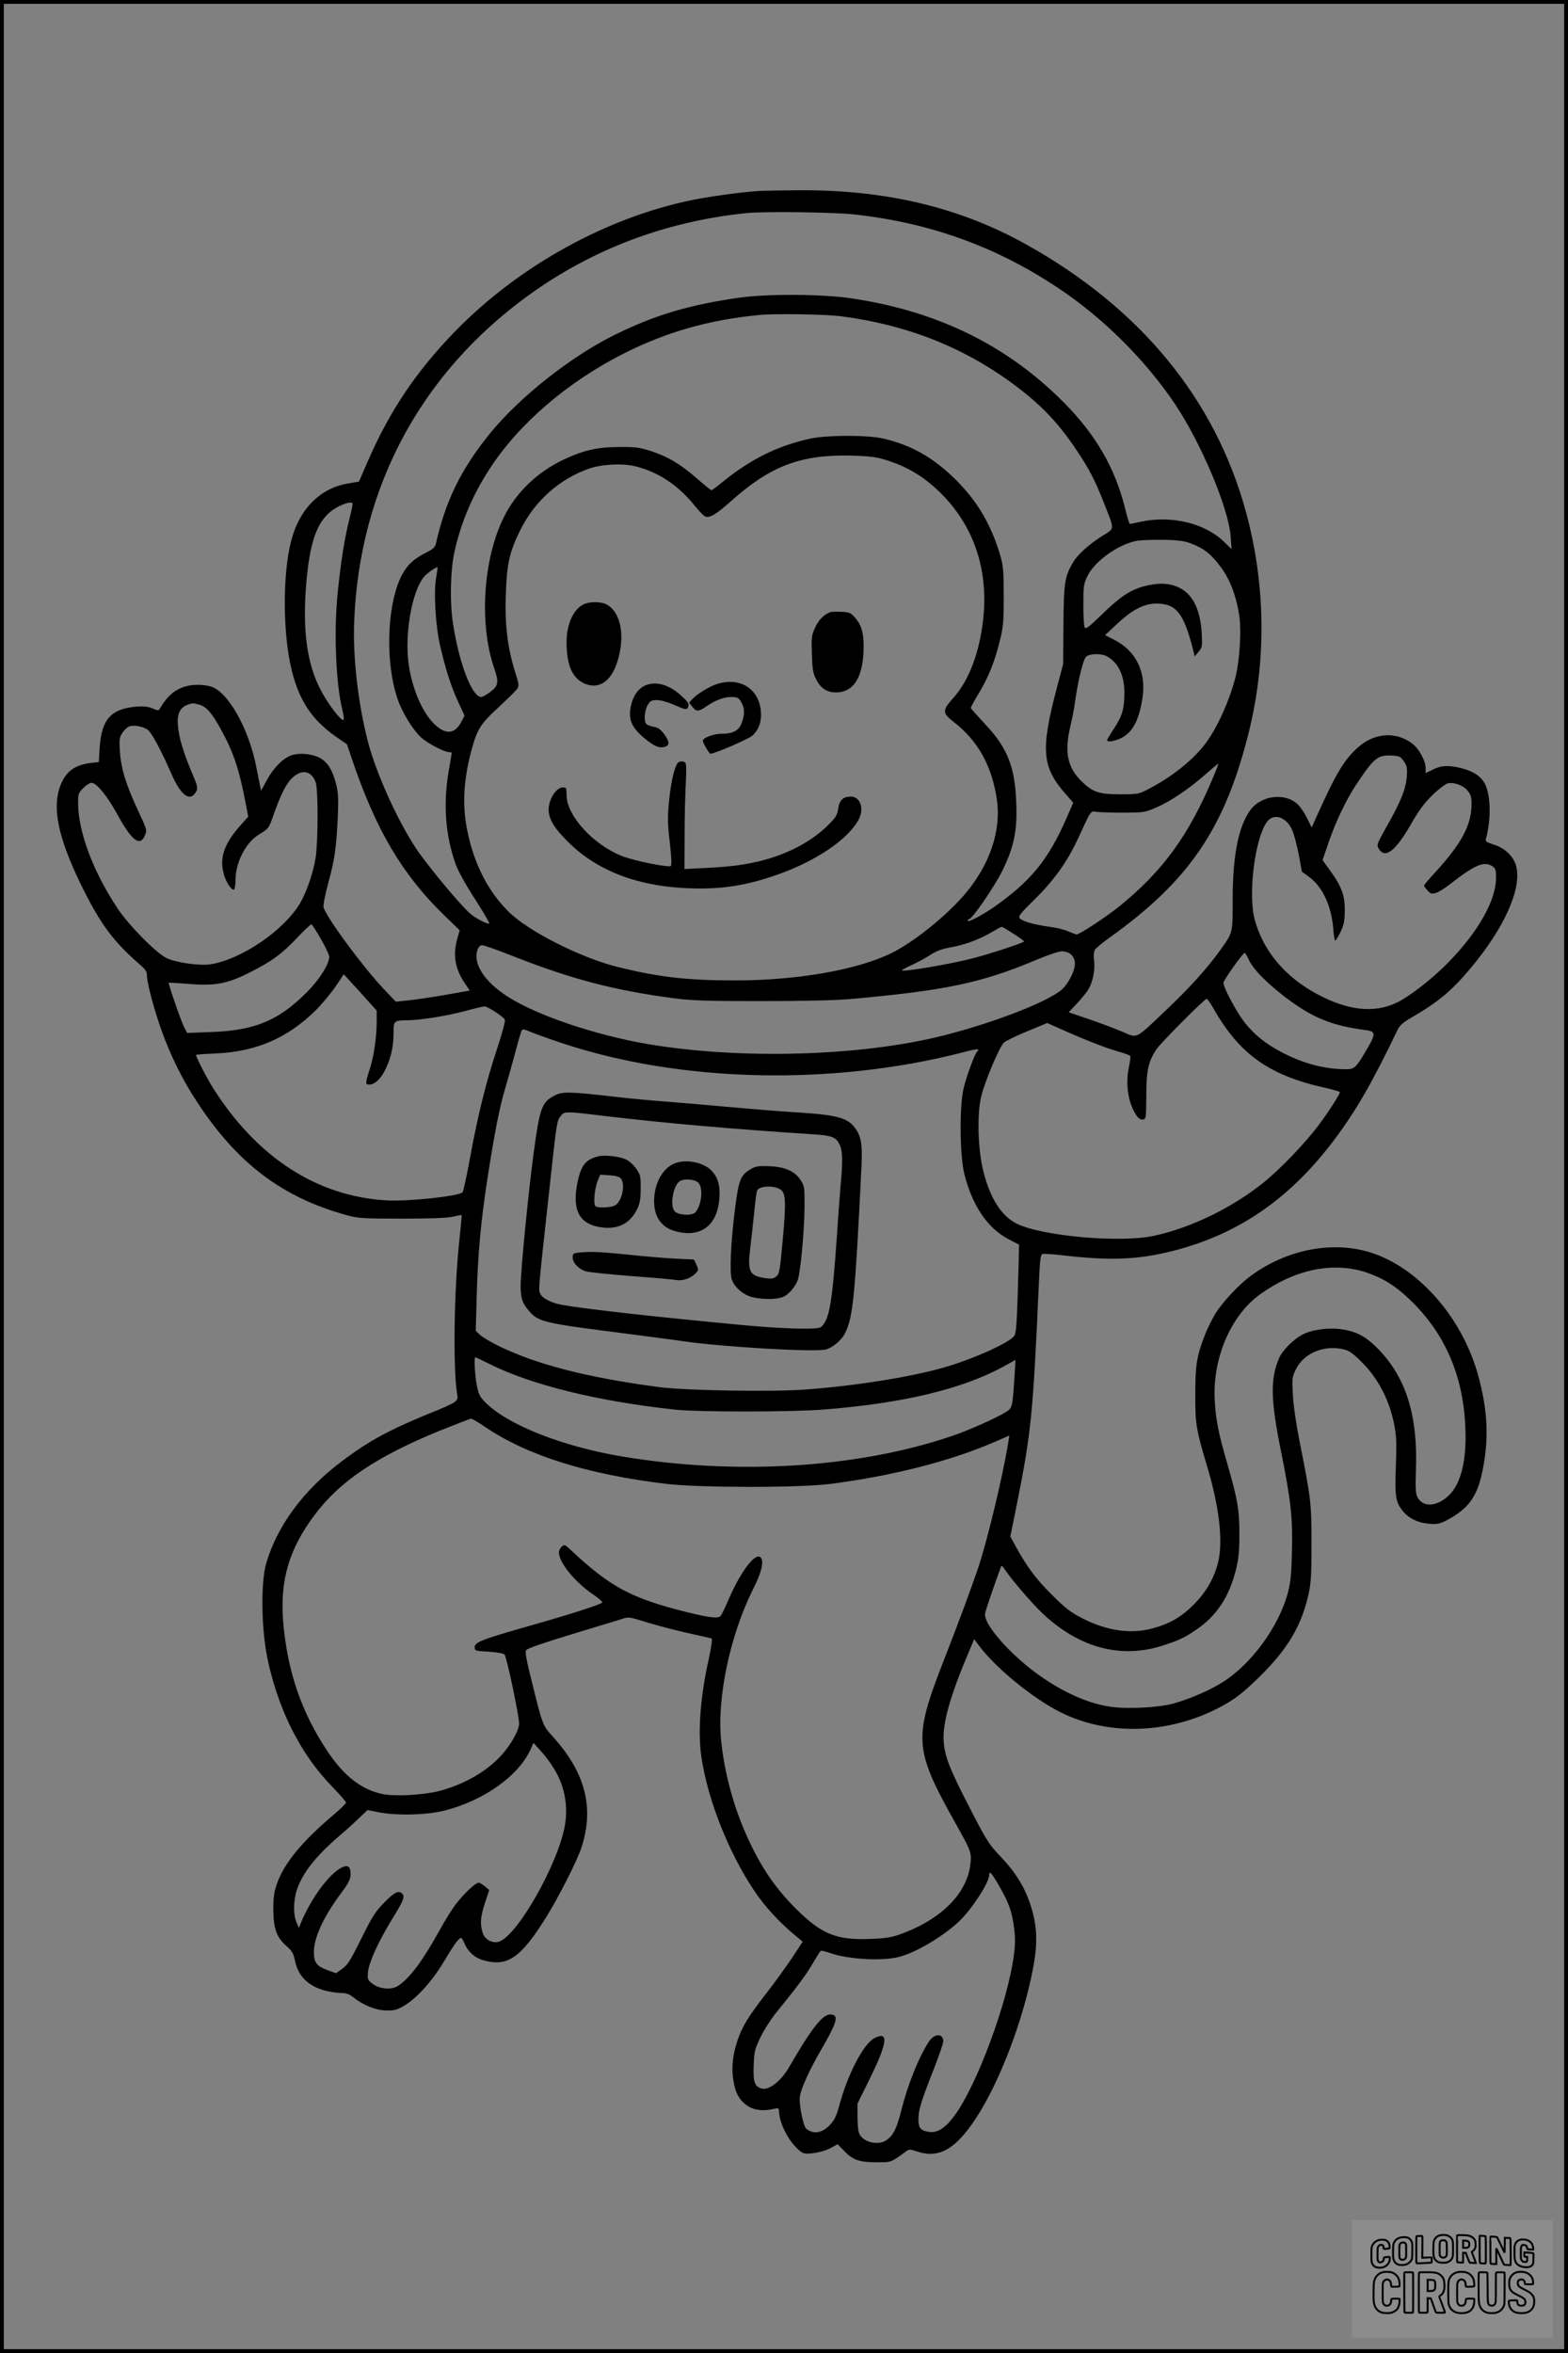 <?xml version="1.0" encoding="UTF-8"?>
<svg xmlns="http://www.w3.org/2000/svg" version="1.0" width="1024pt" height="1536pt" viewBox="0 0 1024 1536" preserveAspectRatio="xMidYMid meet">
  <rect x="0" y="0" width="1024" height="1536" fill="#808080" stroke="none"/>
  <g transform="translate(0.00 0.00) scale(1)">
    <g transform="translate(0,1536) scale(0.1,-0.1)" fill="#000000" stroke="none">
      <path d="M4950 14113 c-116 -8 -316 -36 -426 -58 -562 -114 -1134 -430 -1550 -856 -254 -261 -427 -518 -569 -843 l-61 -140 -71 -12 c-184 -31 -319 -168 -372 -377 -57 -220 -54 -613 5 -846 49 -196 132 -320 284 -427 l76 -53 33 -98 c157 -463 329 -754 606 -1022 l97 -94 -16 -57 c-30 -107 -14 -196 53 -294 l29 -42 -156 -28 c-87 -15 -195 -31 -242 -36 l-85 -9 -78 82 c-138 146 -378 471 -394 535 -3 14 10 81 30 155 43 156 53 230 63 432 5 122 3 162 -10 212 -22 90 -51 139 -96 169 -47 31 -138 43 -195 24 -55 -18 -119 -82 -162 -162 l-38 -70 -7 34 c-4 18 -14 70 -23 115 -49 257 -187 501 -300 532 -51 14 -118 14 -164 0 -70 -21 -118 -62 -166 -143 -9 -16 -13 -16 -50 0 -30 12 -57 15 -106 11 -164 -14 -226 -83 -238 -267 l-6 -95 -30 -3 c-113 -10 -175 -48 -212 -130 -68 -147 -30 -347 126 -667 127 -259 210 -371 395 -531 27 -24 36 -39 36 -63 0 -49 46 -220 96 -361 61 -167 136 -320 232 -465 261 -399 556 -622 975 -737 76 -21 102 -23 362 -23 192 0 297 4 334 13 30 7 55 11 56 10 1 -2 -6 -79 -16 -173 -34 -322 -41 -827 -14 -992 9 -52 8 -53 -186 -132 -257 -105 -392 -178 -568 -311 -249 -187 -422 -422 -493 -667 -33 -113 -32 -390 1 -578 30 -170 90 -351 166 -502 77 -151 154 -261 267 -379 49 -50 88 -96 88 -101 0 -6 -37 -42 -82 -80 -207 -175 -323 -317 -370 -451 -18 -52 -23 -88 -23 -162 0 -126 20 -185 83 -241 40 -35 48 -49 59 -100 20 -99 87 -165 198 -194 32 -8 79 -15 103 -15 34 0 53 -7 82 -30 65 -51 147 -84 215 -84 52 -1 69 4 119 34 81 49 180 160 256 287 63 106 97 153 111 153 3 0 13 -14 20 -32 23 -56 67 -97 122 -113 159 -47 246 11 414 280 81 131 197 358 228 448 88 262 30 494 -185 731 -67 74 -66 72 -137 359 -36 143 -45 192 -37 205 7 11 108 46 295 103 156 47 304 92 329 100 44 16 47 15 170 -23 69 -21 188 -52 265 -69 77 -17 145 -32 151 -34 7 -2 2 -45 -17 -132 -56 -251 -73 -481 -48 -646 41 -274 175 -614 339 -861 69 -106 169 -215 274 -301 l48 -40 -69 -105 c-39 -58 -112 -159 -163 -225 -122 -156 -163 -224 -194 -315 -32 -96 -40 -178 -27 -259 13 -83 38 -129 89 -165 44 -31 102 -39 172 -23 35 8 36 8 38 -23 6 -83 69 -198 136 -251 24 -19 35 -21 89 -14 36 4 82 17 110 32 l47 26 44 -45 c55 -58 98 -73 212 -73 96 0 91 -2 191 71 21 15 26 15 70 0 144 -49 254 13 388 219 154 235 308 640 371 975 32 169 28 276 -15 411 -39 120 -96 213 -195 318 -77 80 -91 102 -201 315 -132 256 -164 336 -172 435 -10 117 42 301 164 588 l35 83 28 -38 c106 -145 353 -348 535 -439 329 -165 753 -141 1096 63 59 35 119 84 205 169 187 184 275 335 321 545 15 69 18 130 18 325 0 263 -4 293 -77 660 -24 122 -42 244 -45 312 -6 107 -5 114 21 166 52 107 191 162 321 126 29 -8 61 -32 115 -88 99 -100 171 -238 202 -386 18 -89 19 -121 14 -282 -8 -203 -2 -239 46 -298 40 -48 100 -77 173 -82 53 -4 67 -1 117 25 155 83 209 170 243 397 26 176 14 343 -41 544 -105 387 -404 721 -724 811 -248 69 -537 8 -765 -161 -73 -54 -177 -165 -224 -238 -22 -35 -54 -99 -71 -142 -55 -142 -64 -198 -64 -389 -1 -193 5 -230 75 -465 81 -266 107 -492 75 -629 -25 -105 -79 -200 -161 -281 -79 -80 -155 -124 -265 -154 -143 -40 -301 -18 -464 66 -76 39 -109 65 -197 153 -104 103 -161 180 -234 312 l-37 68 41 202 c97 486 107 592 147 1485 5 116 10 153 21 157 8 3 69 -1 137 -9 308 -36 492 -28 719 30 426 109 762 341 1050 724 143 191 247 370 415 721 11 23 35 45 72 67 192 111 276 180 405 334 221 264 335 520 296 667 -17 61 -73 116 -144 138 -50 16 -58 21 -53 39 33 119 32 271 -2 348 -24 55 -73 90 -157 112 -83 21 -134 19 -188 -9 l-47 -23 0 35 c0 45 -44 125 -86 157 -108 83 -251 72 -359 -27 -89 -81 -138 -163 -266 -446 l-33 -74 -29 59 c-16 32 -41 70 -55 85 -82 88 -249 69 -321 -36 -75 -109 -111 -296 -111 -578 0 -224 2 -214 -83 -333 -84 -117 -198 -243 -354 -391 -202 -192 -183 -182 -279 -141 -44 19 -141 56 -217 82 l-138 47 54 57 c29 31 62 72 74 91 30 50 46 131 38 189 -4 29 -2 57 4 69 6 11 50 48 98 82 519 371 751 712 907 1335 118 470 112 974 -19 1449 -201 732 -688 1324 -1431 1739 -436 244 -922 359 -1489 355 -121 -1 -240 -3 -265 -5z m630 -153 c497 -55 928 -211 1335 -483 291 -194 567 -469 760 -757 172 -258 350 -682 362 -864 l6 -81 -49 48 c-122 120 -342 174 -539 132 -38 -8 -73 -15 -76 -15 -4 0 -19 48 -33 107 -65 259 -190 475 -396 683 -369 373 -821 596 -1380 681 -192 30 -551 32 -740 6 -326 -46 -553 -113 -816 -243 -286 -141 -625 -409 -817 -647 -187 -231 -288 -437 -351 -719 -5 -20 -20 -34 -59 -53 -75 -38 -115 -71 -148 -124 -117 -184 -131 -629 -27 -874 33 -78 94 -171 139 -212 43 -38 151 -95 182 -95 9 0 17 -2 17 -4 0 -2 -9 -57 -20 -121 -37 -214 -21 -420 46 -607 16 -44 66 -135 126 -227 54 -84 96 -156 93 -159 -8 -8 -86 31 -124 64 -61 51 -281 316 -353 424 -125 189 -264 498 -317 705 -64 253 -97 545 -88 780 35 871 433 1616 1137 2126 418 303 898 484 1425 538 110 12 575 6 705 -9z m-84 -665 c440 -58 815 -209 1149 -463 165 -126 270 -238 386 -411 83 -124 121 -197 181 -351 68 -172 69 -158 -11 -207 -88 -55 -165 -124 -195 -177 -53 -90 -59 -132 -61 -406 l-2 -255 -41 -155 c-107 -406 -98 -516 57 -693 l50 -57 -48 -110 c-118 -266 -231 -404 -471 -572 -78 -54 -170 -102 -170 -88 0 5 4 10 9 10 20 0 165 211 217 316 75 152 98 260 91 439 -8 237 -56 360 -200 514 -53 57 -97 106 -97 110 0 5 22 45 49 90 65 107 105 206 138 338 25 99 28 125 28 298 0 167 -3 199 -22 267 -59 201 -149 355 -290 495 -148 147 -294 229 -478 271 -103 23 -364 22 -473 -1 -213 -47 -388 -133 -573 -283 -36 -30 -69 -54 -73 -54 -4 0 -46 34 -94 76 -107 94 -192 144 -302 180 -74 23 -101 27 -205 26 -145 0 -237 -22 -370 -85 -171 -83 -305 -213 -384 -372 -136 -272 -163 -695 -65 -983 33 -95 30 -118 -24 -159 -24 -18 -50 -33 -59 -33 -60 0 -143 214 -184 475 -22 137 -18 353 9 474 44 194 118 369 230 541 191 295 512 570 883 756 274 137 543 214 869 247 104 11 439 6 546 -8z m278 -934 c157 -47 276 -121 392 -243 200 -211 289 -488 255 -799 -24 -219 -93 -401 -196 -516 -72 -80 -72 -97 1 -154 160 -123 252 -288 284 -508 30 -199 -45 -423 -203 -611 -125 -149 -345 -325 -494 -396 -228 -108 -614 -174 -1010 -174 -312 0 -491 20 -763 86 -244 60 -590 234 -720 364 -142 141 -235 333 -275 564 -26 152 -14 314 36 496 37 133 59 167 176 274 59 55 114 109 122 121 11 18 10 32 -14 105 -50 161 -68 303 -62 500 6 206 23 284 92 424 94 193 255 338 452 407 83 29 221 36 303 15 151 -38 282 -125 390 -261 27 -34 58 -65 69 -68 30 -7 71 18 162 99 259 232 456 307 784 300 116 -3 166 -9 219 -25z m-3472 -286 c3 -3 -6 -47 -19 -98 -32 -125 -59 -294 -79 -500 -24 -253 -10 -584 32 -751 8 -32 12 -61 8 -65 -14 -13 -106 108 -154 203 -86 170 -114 382 -91 674 22 273 67 408 162 484 47 38 126 68 141 53z m5479 -264 c82 -31 132 -71 192 -154 58 -78 97 -177 118 -302 18 -104 6 -308 -25 -425 -39 -148 -116 -319 -191 -420 -78 -107 -222 -222 -375 -301 -63 -33 -68 -34 -185 -34 -139 0 -180 14 -254 87 -90 89 -110 189 -72 352 12 49 26 121 31 160 19 139 53 279 72 298 22 22 97 24 136 4 74 -39 116 -126 115 -241 -1 -105 -14 -148 -68 -231 -25 -37 -45 -72 -45 -76 0 -14 43 -8 86 11 78 36 122 115 145 264 26 170 -42 309 -187 382 l-57 29 78 73 c100 94 177 133 258 133 128 0 178 -63 238 -300 l11 -45 25 30 c24 28 25 34 21 120 -9 158 -59 258 -152 301 -63 29 -136 31 -228 6 -90 -25 -155 -69 -275 -186 -88 -85 -104 -96 -110 -80 -5 11 -8 78 -8 149 0 122 2 134 28 187 48 97 207 209 324 228 32 5 112 7 178 6 95 -2 132 -8 176 -25z m-4932 -217 c-18 -93 -5 -318 25 -448 37 -159 73 -270 119 -370 l41 -88 -23 -43 c-43 -81 -106 -82 -181 -5 -76 78 -138 226 -161 382 -29 199 23 489 104 577 22 24 79 63 84 57 2 -1 -2 -29 -8 -62z m-1547 -834 c46 -13 84 -57 142 -164 81 -146 120 -264 162 -488 l15 -79 -48 -54 c-111 -124 -142 -216 -110 -326 16 -54 51 -104 66 -95 5 3 9 32 9 64 2 115 66 240 151 293 67 41 66 40 96 126 49 139 86 212 127 248 61 56 123 43 150 -33 16 -47 16 -383 -1 -492 -15 -96 -59 -224 -102 -297 -105 -177 -384 -367 -585 -398 -71 -11 -228 12 -287 41 -70 35 -247 215 -320 325 -160 242 -256 498 -257 688 0 59 2 65 34 97 19 19 43 34 54 34 32 0 103 -87 167 -204 95 -174 149 -216 181 -140 15 35 14 37 -44 162 -80 171 -112 276 -119 387 -5 83 -3 93 19 125 13 19 34 37 48 40 31 8 83 -3 114 -23 25 -17 88 -134 156 -290 58 -133 116 -180 154 -125 22 32 21 37 -30 156 -25 59 -54 143 -65 187 -39 164 -18 227 81 244 3 1 22 -4 42 -9z m7866 -370 c21 -31 23 -43 19 -102 -7 -81 -39 -161 -131 -323 -64 -115 -67 -121 -52 -145 41 -69 109 -17 210 159 53 92 87 138 141 191 39 38 84 72 99 76 40 10 101 -12 130 -47 21 -25 26 -41 26 -88 0 -137 -65 -258 -242 -451 -38 -41 -68 -77 -68 -81 0 -5 10 -19 23 -32 19 -21 26 -24 54 -16 18 5 61 32 95 59 158 124 220 150 273 116 22 -15 25 -23 25 -79 -1 -149 -122 -360 -325 -563 -101 -101 -240 -208 -321 -248 -148 -72 -320 -54 -523 55 -210 113 -351 281 -407 486 -44 164 0 524 78 635 44 64 129 37 168 -53 12 -29 31 -101 42 -160 l20 -109 48 -35 c87 -64 145 -189 157 -337 3 -43 9 -78 13 -78 4 0 19 25 34 55 21 43 27 71 28 132 3 101 -18 161 -89 261 l-56 77 37 108 c50 148 121 295 194 402 107 159 131 177 222 173 50 -3 56 -6 78 -38z m-1244 -101 c-160 -382 -330 -616 -616 -847 -83 -67 -258 -182 -277 -182 -4 0 -29 9 -54 20 -24 11 -80 25 -123 30 -101 14 -178 36 -194 55 -11 14 2 31 96 123 128 126 215 248 285 400 89 192 79 178 124 172 22 -3 101 -5 175 -5 129 1 138 2 207 32 93 39 215 121 323 216 47 41 86 74 87 73 1 -1 -13 -40 -33 -87z m-5828 -1059 c30 -52 54 -104 54 -116 0 -47 -64 -149 -145 -230 -185 -186 -340 -251 -627 -261 l-156 -6 -20 39 c-21 41 -105 285 -100 289 2 1 55 -2 120 -7 178 -16 261 -1 407 73 146 73 215 124 316 232 44 47 84 84 89 83 4 -1 32 -44 62 -96z m4524 34 c39 -25 70 -48 68 -50 -12 -11 -220 -80 -332 -109 -153 -40 -466 -92 -466 -79 0 3 30 19 68 36 37 17 91 47 120 66 39 25 74 38 132 48 91 16 190 53 270 101 30 18 58 33 62 33 4 0 39 -21 78 -46z m-3263 -148 c378 -149 659 -222 1048 -273 117 -15 211 -18 570 -18 272 0 483 5 575 13 626 56 859 105 1220 257 71 30 145 55 164 55 50 0 86 -33 86 -79 0 -48 -42 -132 -86 -171 -92 -80 -442 -216 -774 -300 -538 -136 -1328 -158 -1933 -55 -342 59 -721 187 -911 309 -155 99 -231 219 -196 310 6 16 17 26 29 26 11 0 104 -33 208 -74z m4800 -24 c28 -59 109 -142 227 -234 181 -140 309 -193 539 -223 61 -8 62 -25 6 -120 -72 -124 -83 -135 -137 -135 -142 1 -273 35 -412 106 -108 55 -186 117 -249 196 -53 66 -141 230 -141 262 0 18 127 196 139 196 3 -1 16 -22 28 -48z m-5752 -268 l55 -61 0 -69 c0 -104 -18 -227 -45 -312 -30 -94 -30 -102 -4 -102 37 0 78 39 108 103 36 76 51 147 51 236 0 78 3 80 95 81 82 1 252 28 372 60 62 17 119 30 127 30 22 0 126 -68 133 -87 4 -9 -19 -93 -50 -187 -72 -216 -126 -434 -177 -712 -22 -119 -44 -222 -49 -227 -26 -26 -356 -61 -496 -53 -454 26 -846 279 -1134 734 -41 65 -111 201 -111 216 0 2 57 6 128 9 266 12 469 100 654 282 43 43 101 113 130 156 l53 79 53 -58 c29 -31 77 -84 107 -118z m5516 -41 c172 -304 364 -442 732 -524 53 -12 97 -25 97 -28 0 -15 -74 -130 -141 -219 -87 -116 -249 -284 -354 -369 -207 -167 -477 -298 -718 -350 -219 -48 -727 -3 -895 78 -100 49 -173 161 -219 338 -37 142 -44 383 -14 498 26 103 117 316 146 346 13 12 82 46 154 75 l130 54 83 -37 c163 -73 294 -124 373 -147 44 -12 83 -26 86 -31 3 -4 -1 -38 -9 -75 -23 -113 -4 -236 51 -315 13 -19 26 -27 41 -25 20 3 21 8 22 153 0 167 13 225 66 305 31 45 314 330 329 330 4 0 22 -26 40 -57z m-4449 -162 c24 -10 113 -42 197 -70 771 -257 1759 -281 2614 -62 101 27 119 27 98 6 -16 -16 -67 -155 -87 -235 -29 -116 -27 -440 4 -564 51 -205 151 -353 286 -424 l71 -37 -1 -50 c0 -27 -4 -158 -8 -290 -7 -195 -11 -243 -24 -258 -43 -49 -280 -154 -465 -206 -225 -63 -583 -119 -902 -142 -224 -16 -784 -6 -950 16 -466 62 -787 144 -1039 264 -55 27 -114 61 -130 76 l-29 27 6 226 c8 283 27 488 72 780 44 282 77 454 115 580 15 53 45 157 65 231 19 74 38 138 41 142 7 13 17 11 66 -10z m5444 -1565 c108 -35 194 -87 287 -176 247 -234 369 -535 368 -909 -1 -181 -41 -314 -117 -380 -78 -69 -163 -70 -198 -3 -11 22 -13 60 -9 183 12 345 -63 590 -239 775 -81 85 -141 119 -237 135 -87 15 -198 1 -263 -32 -61 -31 -133 -104 -156 -157 -56 -131 -54 -271 11 -592 68 -338 80 -448 74 -669 -3 -145 -9 -203 -26 -266 -59 -227 -248 -481 -441 -595 -86 -52 -211 -104 -309 -131 -98 -27 -310 -37 -419 -19 -210 33 -463 178 -659 378 -99 101 -156 188 -150 228 4 24 46 147 103 304 5 12 9 10 22 -10 46 -69 178 -223 246 -288 242 -230 517 -303 793 -213 106 35 136 49 213 101 136 92 217 215 262 395 17 71 22 119 22 230 0 159 -12 229 -79 460 -57 195 -75 287 -82 412 -16 276 106 559 299 696 225 160 469 211 684 143z m-5719 -600 c274 -137 704 -243 1213 -298 151 -16 745 -16 960 0 521 40 917 134 1188 284 l74 41 -6 -99 c-13 -203 -15 -212 -47 -235 -53 -37 -252 -127 -374 -167 -611 -205 -1396 -253 -2135 -131 -398 66 -759 209 -904 358 -32 33 -41 51 -52 108 -13 65 -19 183 -10 183 3 0 44 -20 93 -44z m-26 -413 c279 -187 667 -308 1184 -370 219 -25 859 -26 1065 0 398 50 790 150 1070 272 l102 44 -7 -42 c-36 -222 -134 -632 -196 -819 -47 -139 -127 -355 -228 -613 -197 -507 -192 -574 82 -1062 85 -152 97 -178 97 -220 -1 -210 -175 -398 -465 -501 -54 -19 -97 -26 -190 -29 -222 -9 -319 30 -486 196 -138 137 -233 278 -322 476 -87 194 -145 410 -167 617 -30 280 57 693 209 996 46 91 65 155 57 188 -20 78 -127 -48 -216 -253 -23 -54 -47 -104 -53 -110 -15 -20 -63 -15 -213 21 -371 92 -506 164 -768 409 -37 35 -41 36 -58 20 -10 -9 -18 -26 -18 -37 1 -66 102 -191 220 -272 39 -26 67 -51 63 -55 -16 -15 -196 -73 -463 -149 -327 -93 -370 -110 -370 -143 0 -23 3 -24 91 -29 58 -4 96 -11 104 -19 14 -15 95 -398 95 -451 0 -41 -51 -134 -112 -202 -96 -108 -243 -193 -408 -237 -104 -27 -290 -37 -373 -20 -137 29 -249 116 -358 278 -172 258 -263 526 -290 850 -21 269 39 472 206 694 165 221 405 381 818 550 106 42 197 78 203 78 6 1 49 -24 95 -56z m437 -2213 c75 -112 104 -247 82 -381 -42 -253 -316 -735 -435 -765 -44 -11 -92 18 -104 63 -17 59 -13 100 16 191 l28 84 -28 24 c-16 13 -34 24 -41 24 -21 0 -100 -75 -149 -140 -25 -32 -73 -110 -107 -172 -113 -203 -193 -310 -270 -361 -40 -28 -120 -22 -164 11 -35 26 -37 29 -33 77 4 60 69 203 157 346 73 118 85 146 69 165 -23 27 -52 14 -119 -55 -59 -60 -78 -90 -151 -237 -72 -145 -90 -173 -125 -197 l-40 -28 -57 21 c-70 26 -87 49 -87 117 0 93 61 227 172 377 62 83 72 106 66 152 -4 42 -36 42 -89 2 -81 -62 -179 -205 -237 -348 l-10 -25 -16 37 c-22 51 -20 146 4 215 39 111 124 218 279 351 37 31 92 81 123 111 l58 55 77 -15 c126 -23 318 -17 435 14 254 67 476 227 553 397 l19 43 42 -47 c24 -25 61 -73 82 -106z m2916 -779 c63 -110 84 -166 98 -271 9 -70 9 -110 -1 -184 -39 -303 -241 -848 -387 -1046 -59 -81 -111 -114 -165 -107 -58 8 -72 25 -71 89 1 57 18 113 106 336 31 79 56 154 56 166 0 55 -59 53 -95 -3 -71 -113 -135 -275 -181 -455 -28 -110 -50 -155 -94 -186 -55 -39 -158 -14 -180 46 -6 14 -10 63 -10 109 l0 83 74 150 c123 248 133 327 36 277 -71 -37 -176 -238 -230 -444 -18 -65 -31 -91 -59 -121 -51 -54 -105 -64 -154 -28 -21 15 -51 164 -43 214 8 53 63 173 136 299 109 187 122 235 61 235 -50 0 -124 -95 -270 -348 -51 -87 -129 -148 -175 -136 -48 12 -58 42 -54 151 3 90 7 105 44 183 22 47 70 121 105 164 138 170 193 244 237 319 25 43 48 80 52 82 4 3 33 -4 64 -15 119 -41 339 -53 449 -24 109 28 286 133 391 232 83 79 196 253 196 302 0 32 14 17 64 -69z"></path>
      <path d="M3814 11416 c-67 -29 -114 -130 -114 -245 0 -152 36 -237 117 -273 91 -40 171 11 212 134 57 171 27 333 -69 383 -36 18 -105 19 -146 1z"></path>
      <path d="M5420 11363 c-41 -17 -75 -51 -97 -100 -23 -50 -25 -64 -21 -171 3 -98 7 -125 27 -165 29 -59 70 -87 130 -87 119 0 181 104 181 303 0 88 -15 138 -55 184 -29 33 -37 37 -91 39 -32 2 -66 1 -74 -3z"></path>
      <path d="M4683 10895 c-49 -15 -129 -64 -161 -98 l-22 -24 21 -26 c26 -34 40 -34 92 2 61 41 113 61 163 61 39 0 47 -4 64 -32 24 -40 25 -84 3 -139 -19 -50 -57 -69 -135 -69 -48 0 -118 -27 -118 -45 0 -15 41 -85 50 -85 28 0 249 96 274 118 37 35 56 80 56 134 0 162 -128 253 -287 203z"></path>
      <path d="M4215 10886 c-48 -21 -80 -67 -95 -135 -17 -82 2 -133 73 -197 65 -56 101 -76 134 -72 46 5 50 30 14 81 -26 35 -41 47 -70 52 -20 4 -42 11 -48 17 -20 16 -15 89 7 126 17 28 25 32 61 32 23 0 70 -13 109 -30 79 -35 86 -36 94 -14 8 20 0 32 -50 77 -77 69 -162 92 -229 63z"></path>
      <path d="M4421 10373 c-22 -42 -41 -132 -52 -246 -10 -103 -9 -144 5 -266 11 -92 13 -148 7 -154 -12 -12 -233 32 -314 63 -190 72 -367 265 -367 400 0 46 -2 50 -23 50 -50 0 -103 -94 -93 -165 9 -56 40 -104 121 -186 204 -206 494 -309 869 -309 178 0 332 28 521 97 247 89 455 234 516 360 33 69 5 143 -54 143 -50 0 -75 -23 -83 -78 -5 -38 -15 -57 -53 -95 -102 -108 -259 -195 -431 -241 -118 -31 -208 -43 -383 -52 l-137 -7 1 224 c0 123 4 278 8 344 4 78 3 123 -4 127 -18 13 -44 9 -54 -9z"></path>
      <path d="M3621 8208 c-83 -43 -96 -80 -135 -368 -35 -256 -86 -780 -86 -876 0 -82 13 -117 64 -172 54 -60 108 -72 581 -132 176 -23 363 -47 415 -55 257 -38 865 -73 934 -54 44 12 101 60 123 103 54 103 67 240 109 1091 7 145 -2 199 -43 253 -51 67 -118 85 -403 102 -96 6 -292 22 -435 35 -143 13 -327 29 -410 35 -82 6 -229 20 -325 31 -293 34 -338 34 -389 7z m372 -138 c364 -43 814 -82 1323 -115 118 -8 143 -18 166 -65 21 -40 23 -103 8 -264 -5 -61 -17 -214 -25 -341 -30 -432 -49 -543 -104 -588 -21 -18 -243 -12 -511 13 -564 53 -1021 104 -1174 131 -75 13 -134 43 -148 74 -12 28 -14 12 58 665 51 468 50 462 76 495 25 32 23 32 331 -5z"></path>
      <path d="M3905 7811 c-78 -20 -108 -56 -131 -157 -41 -187 4 -282 146 -305 112 -18 194 22 241 118 18 38 23 65 23 134 1 77 -2 90 -27 127 -15 23 -44 50 -65 61 -43 22 -142 34 -187 22z m151 -146 c30 -40 4 -151 -40 -174 -26 -14 -106 -18 -126 -6 -17 10 -8 116 14 169 l16 38 61 -4 c45 -3 65 -10 75 -23z"></path>
      <path d="M4419 7770 c-79 -23 -138 -114 -146 -223 -10 -115 37 -194 130 -222 169 -50 282 31 295 213 6 84 -9 135 -51 180 -48 51 -154 75 -228 52z m141 -130 c34 -34 23 -146 -19 -194 -22 -25 -117 -18 -137 9 -29 40 -8 162 33 193 27 20 100 15 123 -8z"></path>
      <path d="M4915 7735 c-79 -43 -90 -69 -115 -267 -28 -221 -36 -414 -21 -460 18 -53 78 -104 140 -117 71 -15 155 -14 195 3 36 15 78 63 96 110 17 47 42 310 44 467 1 142 0 146 -26 186 -38 58 -101 86 -203 90 -60 3 -87 0 -110 -12z m177 -137 c39 -20 43 -74 21 -320 -20 -216 -23 -234 -44 -251 -17 -14 -32 -16 -68 -11 -106 15 -120 41 -102 192 7 54 18 159 26 234 7 75 16 142 20 148 17 28 100 33 147 8z"></path>
      <path d="M3778 7183 c-34 -4 -38 -7 -38 -32 0 -36 41 -78 89 -91 21 -5 152 -19 293 -30 141 -10 274 -22 296 -26 43 -7 97 13 128 47 16 18 16 22 2 53 l-16 34 -129 6 c-70 4 -211 16 -313 27 -178 18 -231 20 -312 12z"></path>
    </g>
  </g>
  <rect x="0.0" y="0.0" width="1024.0" height="1536.0" fill="none" stroke="black" stroke-width="5"></rect>
  <g transform="translate(882.93 1449.20) scale(0.128)" opacity="1.0">
    <rect x="0" y="0" width="1024.0" height="600.0" fill="white" fill-opacity="0.1"></rect>
    <g transform="translate(0,650) scale(0.1,-0.1)" stroke="none">
      <path fill="none" stroke="#000000" stroke-width="100" d="M4491 5720 c-164 -43 -269 -147 -319 -315 -19 -65 -29 -577 -13 -693 25 -190 116 -310 276 -367 63 -23 284 -32 370 -16 122 22 249 110 294 205 51 104 56 150 56 496 0 341 -4 385 -48 478 -46 100 -156 184 -282 217 -83 21 -241 19 -334 -5z m270 -273 c19 -12 43 -40 54 -62 18 -37 20 -64 23 -320 5 -339 -1 -384 -56 -436 -87 -82 -235 -56 -289 51 -22 43 -23 53 -23 335 0 314 7 370 52 412 34 32 66 42 139 42 53 1 73 -4 100 -22z"></path>
      <path fill="none" stroke="#000000" stroke-width="100" d="M5367 5723 c-4 -3 -7 -311 -7 -683 0 -618 1 -679 17 -691 12 -10 51 -14 152 -14 l136 0 3 248 2 248 67 -3 67 -3 34 -85 c18 -47 58 -152 89 -235 30 -82 63 -158 73 -168 14 -15 40 -19 165 -24 l148 -6 -5 34 c-4 19 -49 143 -102 276 -53 133 -96 246 -96 251 0 6 15 19 33 31 53 33 104 92 134 156 27 57 28 67 27 195 0 115 -4 144 -23 193 -31 80 -76 135 -148 183 -83 56 -166 82 -303 94 -129 11 -453 14 -463 3z m541 -300 c55 -27 77 -73 77 -163 0 -61 -4 -82 -23 -111 -34 -55 -73 -69 -191 -69 l-101 0 0 187 0 186 101 -6 c66 -4 114 -12 137 -24z"></path>
      <path fill="none" stroke="#000000" stroke-width="100" d="M6514 5685 c-4 -9 -5 -320 -2 -690 3 -511 7 -678 16 -687 19 -19 273 -30 291 -13 11 11 13 126 12 675 -1 364 -6 672 -11 685 -11 28 -27 31 -187 40 -99 6 -114 5 -119 -10z"></path>
      <path fill="none" stroke="#000000" stroke-width="100" d="M3355 5683 c-27 -3 -55 -9 -62 -15 -10 -8 -13 -150 -13 -683 0 -592 2 -674 15 -685 12 -10 52 -11 173 -6 362 15 578 29 590 38 8 7 12 46 12 129 0 108 -2 119 -20 129 -11 6 -24 9 -28 7 -4 -3 -103 -8 -221 -12 l-214 -7 5 545 c4 384 2 549 -5 556 -11 11 -120 12 -232 4z"></path>
      <path fill="none" stroke="#000000" stroke-width="100" d="M7067 5654 c-4 -4 -7 -310 -7 -680 0 -625 1 -673 18 -692 15 -18 31 -21 152 -24 l134 -3 -3 400 c-2 277 1 397 8 390 11 -11 153 -311 251 -530 96 -215 128 -281 142 -292 7 -6 82 -14 165 -17 l153 -7 11 28 c14 34 3 1333 -11 1347 -5 5 -70 11 -144 14 l-136 5 -1 -54 c-1 -30 -5 -200 -8 -379 l-6 -325 -73 150 c-40 83 -123 256 -184 385 -61 129 -117 242 -125 252 -11 12 -40 18 -121 22 -59 4 -130 9 -157 12 -28 3 -54 2 -58 -2z"></path>
      <path fill="none" stroke="#000000" stroke-width="100" d="M2507 5614 c-220 -49 -342 -159 -394 -357 -24 -91 -24 -641 0 -740 57 -233 232 -339 510 -310 56 6 127 21 158 33 76 29 187 114 226 174 64 95 67 114 71 505 2 232 -1 371 -8 404 -27 126 -116 235 -228 278 -74 29 -236 35 -335 13z m191 -281 c15 -11 36 -35 47 -54 19 -32 20 -52 20 -349 0 -309 0 -316 -23 -362 -31 -62 -75 -89 -155 -95 -53 -4 -67 -2 -97 19 -19 13 -44 41 -55 63 -19 37 -20 60 -20 350 0 337 2 351 60 405 54 51 169 63 223 23z"></path>
      <path fill="none" stroke="#000000" stroke-width="100" d="M8568 5491 c-133 -43 -219 -134 -262 -280 -13 -45 -16 -107 -16 -343 0 -320 9 -395 60 -506 73 -156 258 -255 506 -269 191 -11 324 47 376 165 19 42 22 70 26 288 4 209 3 242 -11 256 -19 18 -186 38 -347 41 l-105 2 -3 -95 c-1 -52 2 -102 7 -109 6 -10 33 -16 75 -19 l66 -4 0 -105 c0 -98 -1 -105 -26 -130 -23 -23 -31 -25 -99 -21 -64 3 -79 7 -112 34 -21 16 -49 52 -63 80 -25 49 -25 51 -25 324 0 303 6 348 56 402 28 29 32 30 99 26 105 -6 152 -50 167 -158 8 -53 9 -54 48 -62 22 -5 90 -10 150 -11 l110 -2 3 43 c4 52 -30 180 -66 245 -53 99 -179 183 -317 212 -96 20 -226 18 -297 -4z"></path>
      <path fill="none" stroke="#000000" stroke-width="100" d="M1390 5484 c-203 -45 -359 -207 -390 -404 -13 -83 -13 -616 0 -694 20 -123 100 -235 203 -281 98 -45 271 -51 387 -13 211 67 340 238 340 451 0 54 -3 69 -17 74 -24 9 -264 -15 -280 -28 -7 -7 -13 -31 -13 -60 0 -56 -13 -95 -43 -128 -31 -34 -95 -61 -144 -61 -35 0 -48 6 -77 35 -52 52 -58 99 -54 423 3 257 5 280 24 323 42 89 120 132 202 109 53 -14 72 -42 81 -120 11 -90 15 -92 150 -79 62 6 125 15 138 20 25 9 25 10 21 107 -3 82 -9 106 -33 155 -33 68 -97 130 -163 160 -60 27 -235 33 -332 11z"></path>
      <path fill="none" stroke="#000000" stroke-width="100" d="M1600 3845 c-239 -44 -424 -235 -476 -495 -22 -109 -33 -831 -15 -1000 31 -300 174 -492 425 -572 45 -15 100 -21 211 -25 181 -6 263 8 380 66 147 73 214 152 266 311 26 78 32 117 37 219 4 98 2 125 -9 132 -22 14 -393 11 -407 -3 -7 -7 -12 -39 -12 -73 0 -169 -84 -275 -217 -275 -68 0 -110 18 -150 64 -65 73 -68 99 -68 606 0 446 1 456 22 515 78 208 337 201 392 -11 6 -23 13 -75 16 -115 3 -41 10 -78 15 -83 10 -10 289 -10 357 0 63 9 67 18 60 147 -12 210 -62 331 -181 445 -86 82 -165 123 -280 146 -94 19 -261 20 -366 1z"></path>
      <path fill="none" stroke="#000000" stroke-width="100" d="M5376 3840 c-151 -39 -268 -118 -350 -237 -106 -157 -118 -245 -114 -863 4 -463 5 -477 27 -550 33 -106 72 -178 131 -243 123 -135 290 -197 526 -197 326 0 528 127 610 384 34 106 48 339 20 349 -29 12 -386 9 -400 -2 -7 -6 -16 -44 -20 -85 -17 -192 -81 -266 -226 -266 -93 1 -163 55 -197 152 -16 48 -18 92 -18 503 0 437 1 452 22 520 26 81 57 119 121 147 78 35 188 8 237 -56 30 -40 55 -133 55 -206 0 -92 6 -95 157 -92 70 1 161 5 201 8 87 8 88 9 78 158 -12 189 -62 314 -170 422 -76 76 -130 109 -241 144 -102 33 -337 38 -449 10z"></path>
      <path fill="none" stroke="#000000" stroke-width="100" d="M8441 3845 c-204 -45 -357 -196 -406 -402 -24 -99 -17 -331 13 -416 47 -137 141 -225 342 -323 334 -162 396 -203 438 -284 19 -37 23 -57 20 -116 -3 -59 -8 -77 -30 -107 -39 -50 -98 -70 -190 -65 -137 7 -187 57 -188 185 0 95 4 94 -223 86 -106 -3 -198 -10 -204 -16 -17 -13 -17 -107 1 -200 44 -226 196 -375 436 -423 103 -20 339 -15 435 10 199 53 340 189 391 377 21 78 28 222 15 311 -16 115 -56 191 -145 276 -85 81 -145 117 -386 235 -250 122 -298 173 -301 319 -3 109 52 167 164 175 115 8 183 -49 194 -164 3 -32 10 -64 16 -70 10 -14 340 -17 387 -4 24 7 25 9 22 92 -5 150 -54 269 -153 369 -69 70 -189 133 -297 155 -90 18 -265 18 -351 0z"></path>
      <path fill="none" stroke="#000000" stroke-width="100" d="M2710 3833 c-14 -2 -29 -9 -35 -14 -7 -7 -9 -354 -7 -1017 3 -910 5 -1008 20 -1019 20 -16 384 -18 413 -3 19 10 19 32 19 1019 0 923 -1 1010 -16 1022 -13 10 -61 14 -193 16 -97 1 -187 -1 -201 -4z"></path>
      <path fill="none" stroke="#000000" stroke-width="100" d="M3455 3833 c-47 -12 -45 32 -45 -1034 0 -987 0 -1009 19 -1019 12 -6 98 -10 210 -10 159 0 192 3 205 16 14 13 16 61 16 370 l0 355 81 -3 82 -3 88 -245 c49 -135 105 -292 124 -350 20 -58 45 -113 57 -122 18 -16 45 -18 229 -18 184 0 210 2 216 16 7 19 16 -7 -153 448 -74 197 -134 362 -134 366 0 4 23 22 50 40 162 104 228 273 217 560 -8 225 -46 336 -153 450 -104 110 -219 160 -413 179 -101 11 -657 13 -696 4z m721 -409 c64 -48 69 -61 72 -231 4 -176 -7 -223 -59 -267 -43 -36 -89 -46 -216 -46 l-113 0 0 286 0 286 144 -4 c127 -3 148 -5 172 -24z"></path>
      <path fill="none" stroke="#000000" stroke-width="100" d="M6510 3834 c-51 -11 -50 7 -50 -683 1 -672 7 -842 35 -951 45 -175 148 -311 289 -380 117 -58 200 -73 376 -68 124 4 156 9 225 32 108 37 176 79 246 153 61 66 117 169 140 258 9 37 13 248 16 831 4 727 3 782 -13 795 -13 11 -57 14 -204 14 -171 0 -190 -2 -209 -19 -21 -19 -21 -19 -21 -746 0 -782 0 -782 -52 -861 -64 -95 -228 -106 -302 -19 -61 73 -60 64 -66 877 -4 562 -8 745 -17 754 -13 13 -341 23 -393 13z"></path>
    </g>
  </g>
</svg>
